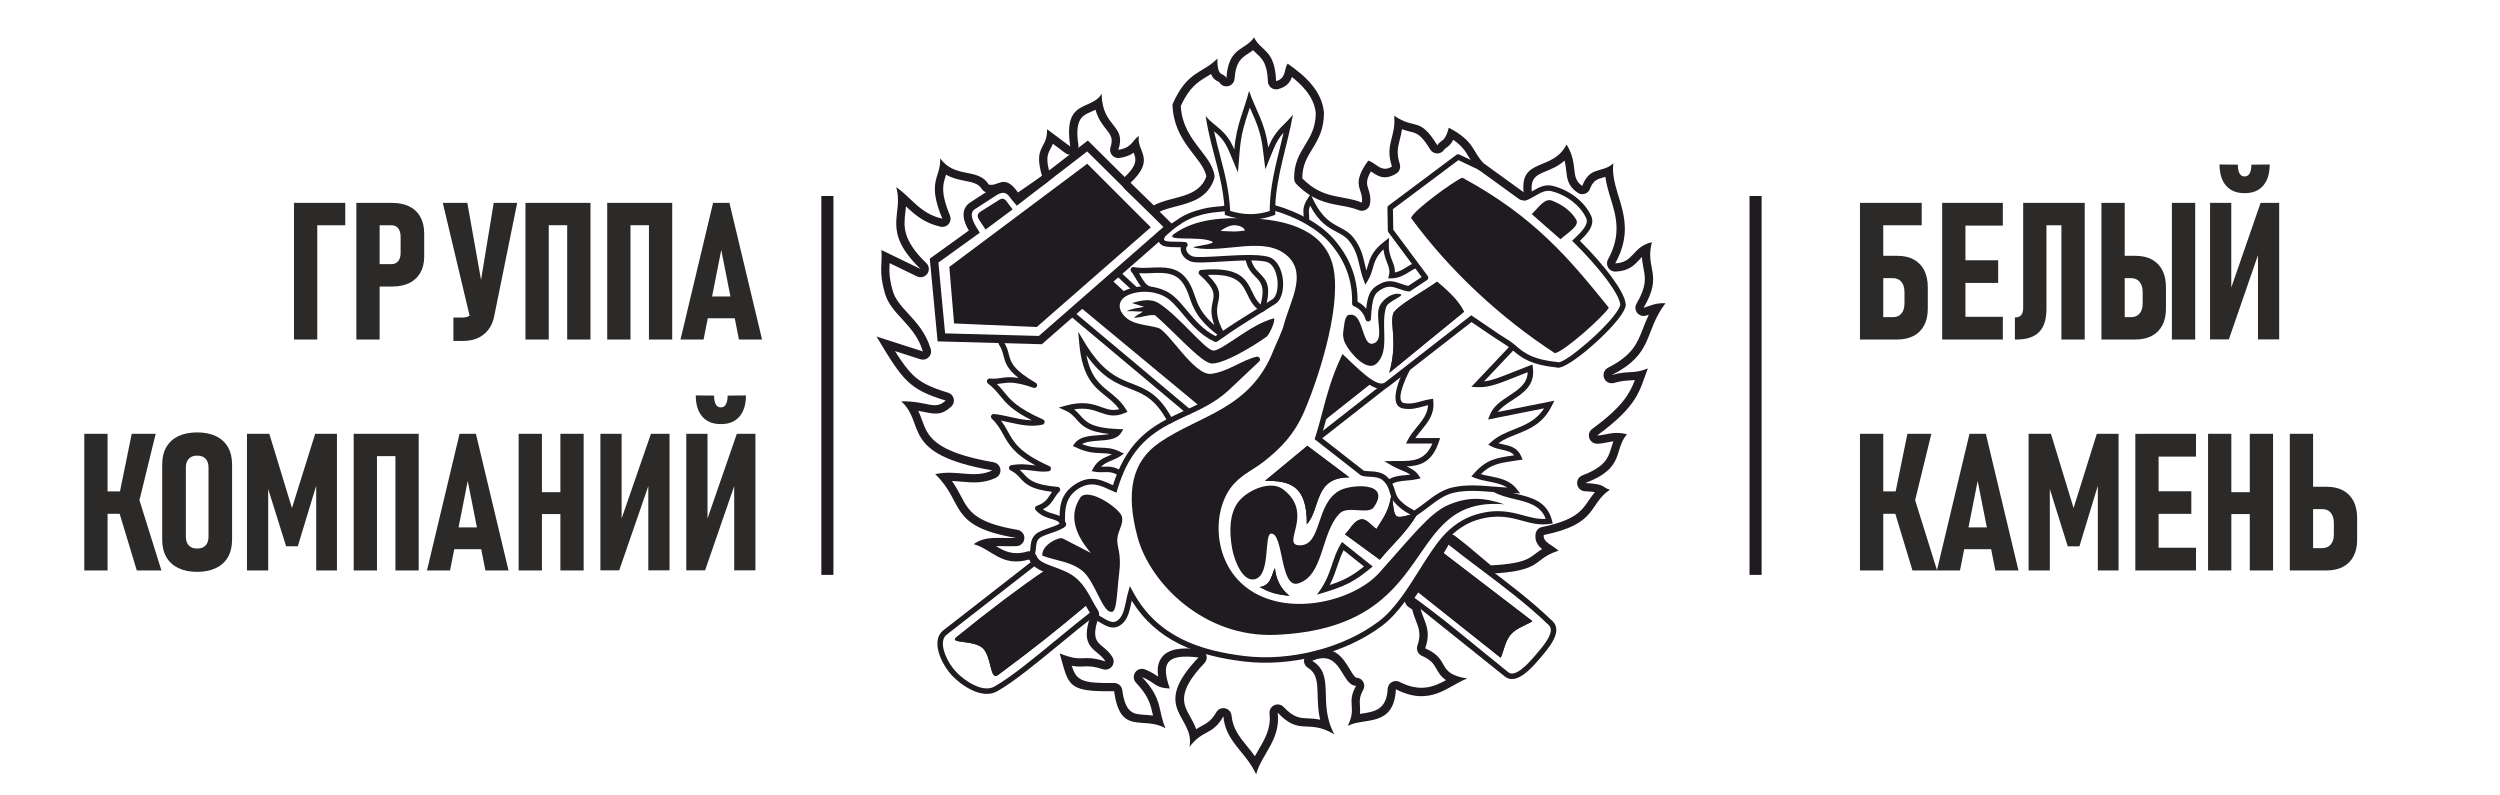 <?xml version="1.0" encoding="UTF-8"?> <svg xmlns="http://www.w3.org/2000/svg" xmlns:xlink="http://www.w3.org/1999/xlink" xmlns:xodm="http://www.corel.com/coreldraw/odm/2003" xml:space="preserve" width="110mm" height="35mm" version="1.1" style="shape-rendering:geometricPrecision; text-rendering:geometricPrecision; image-rendering:optimizeQuality; fill-rule:evenodd; clip-rule:evenodd" viewBox="0 0 11000 3500"> <defs> <style type="text/css"> .fil0 {fill:#1F1B20} .fil2 {fill:#2B2A29;fill-rule:nonzero} .fil1 {fill:#1F1B20;fill-rule:nonzero} </style> </defs> <g id="Слой_x0020_1">  <g id="_1250625440"> <path class="fil0" d="M3878.22 1100.16l172.42 83.51c-178.43,-172.62 -71.65,-240.26 -107.48,-360.39 67.72,46.33 104.41,116.83 203.17,138.98 -70.18,-168.71 -6.3,-177.23 -9.44,-265.85 64.12,91.04 167.61,39.72 213.09,115.37 43.19,11.98 67.97,-51.51 129.22,35.06l105.58 -72.87c-39.48,-135.31 24.61,-116.23 22.21,-205.38l102.28 76.11c-32.99,-213.83 91.98,-154.56 137.97,-231.84 1.67,150.01 111.3,134.59 73.29,246.34 60.41,-8.98 60.41,-40.85 90.61,-61.28 -12.5,69.03 77.76,98.69 -37.5,207.08l102.7 99.03c77.2,-42.68 197.42,-29.16 231.59,-128.05 -16.27,-83.74 -144.69,-148.94 -148.99,-316.89 65.83,-149.58 131.66,-134.19 197.49,-201.28 -0.66,88.9 26.48,57.32 39.72,85.98 9.1,-138.62 81.06,-119.39 121.59,-179.09 32.38,64.14 91.86,51.3 97.15,192.44 45.6,-12.76 33.74,-51.48 50.61,-77.22 80.72,55.7 151.26,121.91 159.99,215.58 0.15,144.24 -96.69,171.24 -95.29,289.59 95.34,95.64 174.69,70.81 262.04,106.22 9.29,-61.44 -52.97,-73.29 27.85,-184.33 34.84,8.61 56.58,55.41 104.52,25.84 -32.83,-99.79 18.46,-126.95 9.84,-223.74 94.8,64.97 109.89,0.68 189.61,129.94 16.87,-25.75 34.46,-11.83 50.61,-77.23 115.36,60.67 102.32,104.35 153.47,156.69l175.73 127.22c-16.42,-153.96 128.48,-89.8 188.91,-210.11 55.34,90.01 12.83,144.13 69.22,182.55 32.73,-88.51 87.52,-54.43 136.91,-99.6 -17.41,133.25 115.56,245.91 8.02,440.31 82.99,-2.87 74.73,-73.21 161.31,-93.11 -31.25,120 51.73,138.79 -36.36,288.52 26.45,-7.42 51.46,-22.63 96.36,-19.95 -97.52,127.46 -48.2,220.73 -236.59,315.87 78.08,-22.03 93.79,-2.48 158.96,-29.21 -37.09,96.3 -39.21,160.41 -223.52,295.4 43.89,-1.96 69.48,-20.74 131.69,-5.87 -61.13,71.64 -6.37,148.02 -183.37,214.9 91.86,4.25 72.23,19.55 108.05,29.24 -97.06,66.51 -50.57,150.54 -291.16,199.53 -3.9,33.76 43.29,46 64.94,69 -119.54,38.14 -60.21,90.42 -309.26,101.36 -55.71,-44.37 -93.37,-81.34 -168.47,-138.34 -28.87,56.48 -111.74,181.91 -162.34,254.17 10.55,7.43 19.5,13.35 30.19,21.27 7.81,63.67 56.19,99.22 23.43,191.02 116.51,50.88 43.72,109.78 184.83,132.82 -84.5,32.12 -161.03,125.72 -313.75,47.23 -8.4,169.78 -139.45,122.64 -211.87,161.19 41.48,-82.08 -7.16,-98.61 36.68,-176.16 -66.81,-2.01 -63.07,-165.87 -192.97,-110.15 104.57,63.53 21.65,182.96 97.15,323.28 -117.95,-69.89 -151,9.33 -249.03,-95.17 14.58,118.71 -72.25,183.96 -94.76,271.39 -46.09,-100.45 -134.47,-142.54 -144.25,-255.07 -48.95,85.85 -88.62,55.12 -149.11,134.33 26.14,-135.78 -178.41,-165.4 39.66,-393.58 -145.29,-17.43 -164.68,26.79 -126.26,136.68 -67.79,-2.72 -60.64,-25.41 -122.41,-50.39 94.4,99.17 69.21,150.3 103.82,225.45 -99.88,-57.23 -199.68,36.04 -226.33,-163.39 -209.47,3.82 -199.13,-25.41 -239.54,-166.18 110.83,44.32 92.15,0.92 201.26,35.26 -33.05,-56.45 -120.22,-51.5 -63.59,-206.24 -28.69,-43.56 -46.29,-94.44 -86.45,-130.57 -54.85,-49.35 -162.45,-49.02 -185.19,-111.77 -122.49,35.35 -163.01,-44.89 -244.52,-67.34 54.97,-38.49 105.33,-24.47 186.96,-27.33 -303.71,-51.09 -224.73,-154.56 -356.1,-280.69 97.18,-21.28 169.64,21.73 250.97,-16.53 -409.57,-71.44 -290.46,-204.72 -400.39,-303.81 117.3,-2.13 146.7,41.7 195.36,-3.56 -161.9,-49.29 -188.65,-88.22 -304.26,-281.63l203.94 65.6c-36.07,-120.68 -139.71,-159.94 -167.42,-256.58 -27.71,-96.64 -10,-126.39 -15,-189.58zm117.05 278.78c38.19,41.58 78.73,85.7 100.05,157.05l-0.06 0.02c2.01,6.74 2.09,14.14 -0.23,21.35 -6.09,18.99 -26.44,29.44 -45.43,23.35l-111.72 -35.93c29.62,47.13 53.39,80.31 78.78,104.9 36.16,35.01 78.93,54.92 152.73,77.51 6.7,1.6 13,5.12 18.04,10.53 13.6,14.62 12.78,37.5 -1.84,51.1 -42.42,39.46 -71.27,33.6 -120.43,23.6 -7.53,-1.55 -15.73,-3.22 -24.78,-4.76 6.72,14.29 12,28.69 17.31,43.17 24.76,67.53 50.3,137.16 314.38,183.22l-0.01 0.09c11.25,1.94 21.42,9.16 26.62,20.29 8.44,18.06 0.64,39.54 -17.41,47.98 -53.89,25.36 -100.69,21.29 -150.75,16.94 -13.63,-1.18 -27.57,-2.4 -41.82,-2.88 16.89,23.86 28.88,46.53 40.24,67.99 33.93,64.13 61.04,115.34 248.12,146.81 16.66,2.8 29.6,17.01 30.15,34.53 0.62,19.94 -15.03,36.6 -34.96,37.23 -20.91,0.73 -39.89,0.38 -57.43,0.06 -11.49,-0.2 -22.27,-0.4 -32.46,-0.19 35.95,21.9 73.34,41.6 134.54,24.57 18.61,-6.43 39.01,3.25 45.75,21.83 7.37,20.35 41.06,32.73 76.2,45.64 34.88,12.81 70.85,26.03 99.23,51.55 31.32,28.19 49.64,61.83 67.94,95.44 7.64,14.05 15.3,28.11 23.4,40.59 6.9,9.4 9.14,21.96 4.87,33.74 -32.26,88.15 -7.73,108.35 16.99,128.71 15.09,12.42 30.22,24.89 42.35,44.62 6.12,8.84 8.25,20.31 4.81,31.36 -5.94,19.07 -26.22,29.71 -45.29,23.77 -45.52,-14.32 -65.2,-13.38 -83.64,-12.51 -16.07,0.77 -31.48,1.5 -53.89,-2.86 19.99,63.6 42.76,78.21 185,75.68 18.53,-0.82 34.93,12.68 37.37,31.41 13.77,102.99 50.45,105.46 95.09,108.44 12.95,0.87 26.32,1.77 40.12,3.75l-1.38 -6.3c-8.63,-39.5 -17.29,-79.03 -71.98,-136.97 -10.51,-9.94 -14.44,-25.68 -8.68,-39.9 7.5,-18.52 28.61,-27.45 47.13,-19.95 27.37,11.07 42.74,21.61 55.85,30.6l1.93 1.33c-5.44,-35.76 -0.85,-64.41 17.12,-86.73 26.78,-33.28 78.13,-44.25 164.43,-33.9l0 0.06c7.49,0.88 14.77,4.1 20.66,9.7 14.46,13.76 15.03,36.64 1.28,51.09 -122.85,128.55 -93.3,181.35 -63.96,233.74 10.31,18.42 20.61,36.82 27.68,57.1 9.54,-6.28 18.71,-11.27 27.67,-16.15 20.15,-10.97 38.83,-21.15 59.23,-56.06 5.38,-11.14 16.31,-19.23 29.53,-20.37 19.93,-1.72 37.48,13.04 39.2,32.97 4.94,56.83 35.89,94.82 68.71,135.11 11.33,13.91 22.86,28.07 33.95,43.38 5.45,-9.97 11.18,-19.81 16.96,-29.74 26.95,-46.24 55.09,-94.54 47.36,-157.56l0.07 -0.01c-1.34,-11.02 2.4,-22.52 11.1,-30.7 14.54,-13.68 37.42,-12.98 51.09,1.55 44.32,47.24 71.82,48.43 103.75,49.79 17.35,0.75 35.65,1.53 56.53,5.99 -9.09,-39.61 -10.05,-76.48 -10.92,-110.34 -1.3,-50.61 -2.39,-92.44 -40.87,-116.92 -7.01,-3.76 -12.83,-9.83 -16.19,-17.71 -7.81,-18.36 0.74,-39.6 19.11,-47.41 108.25,-46.43 146.31,15.97 180.21,71.54 11.28,18.51 21.7,35.59 27.9,35.77 5.68,0.2 11.41,1.7 16.7,4.68 17.35,9.76 23.5,31.75 13.73,49.11 -16.84,29.78 -15.69,48.28 -14.5,67.36 0.75,12.15 1.51,24.45 0.23,38.37l13.1 -2.08c50.68,-7.95 104,-16.33 108.81,-107.3 0.13,-5.28 1.42,-10.62 4.01,-15.63 9.14,-17.74 30.94,-24.71 48.68,-15.57 90.37,46.44 150.97,21.21 204.3,-8.02 -22.95,-14.8 -33.13,-32.8 -44.09,-52.22 -9.55,-16.92 -20.13,-35.66 -60.12,-53.6 -18.78,-6.76 -28.55,-27.45 -21.84,-46.25 17.3,-48.49 5.56,-78.38 -6.18,-108.27 -6.21,-15.81 -12.43,-31.63 -16.36,-49.97l-17.78 -12.31 0.05 -0.06c-16.25,-11.44 -20.21,-33.88 -8.82,-50.18 27.93,-39.87 65.79,-96.11 98.8,-147.8 25.98,-40.68 48.8,-78.25 60.99,-102.11 0.96,-1.86 2.09,-3.66 3.4,-5.39 12.03,-15.86 34.66,-18.96 50.53,-6.93 46.81,35.52 78.26,62.4 108.2,87.97 16.49,14.09 32.52,27.78 50.48,42.36 138,-7.24 164.91,-27.79 194.23,-50.17 9.47,-7.23 19.13,-14.6 31.16,-21.92 -18.89,-15.06 -32.69,-33.89 -29.03,-65.64l0.06 0.01c1.73,-15.11 12.96,-28.08 28.67,-31.28 146.06,-29.74 174.71,-71.86 203.35,-113.98 8.94,-13.14 17.88,-26.29 29.06,-39.3 -9.12,-1.62 -22.34,-3 -42.39,-3.96 -14.5,-0.13 -28.1,-9.03 -33.51,-23.41 -7.04,-18.68 2.4,-39.53 21.08,-46.56 101.42,-38.32 113.82,-78.67 126.21,-119 3.12,-10.17 6.25,-20.35 10.17,-30.6 -8.79,0.96 -16.92,2.59 -25.06,4.22 -13.2,2.64 -26.42,5.29 -43.73,6.18 -12.16,1.06 -24.57,-4.07 -32.32,-14.64 -11.8,-16.1 -8.32,-38.72 7.78,-50.53 131.91,-96.61 164.62,-153.89 187.75,-214.85 -6.68,0.59 -13.23,0.94 -20,1.3 -18.65,0.99 -39.32,2.09 -72.06,11.33 -16.32,4.58 -34.12,-2.84 -42.03,-18.54 -8.99,-17.82 -1.83,-39.56 15.99,-48.54 108.09,-54.59 129.02,-108.61 152.94,-170.41 7.77,-20.06 15.82,-40.83 26.45,-62.63 -4.59,1.6 -9.01,3.05 -13.12,4.2l-0.02 -0.06c-9.1,2.55 -19.19,1.54 -28,-3.62 -17.19,-10.08 -22.96,-32.19 -12.88,-49.39 45.5,-77.33 38.59,-113.67 31.27,-152.15 -3.18,-16.71 -6.41,-33.72 -7.27,-53.19 -3.35,3.35 -6.52,6.75 -9.65,10.1 -24.94,26.72 -48.03,51.44 -104.55,54.08 -7.03,0.71 -14.35,-0.62 -21.02,-4.28 -17.5,-9.62 -23.9,-31.61 -14.29,-49.12 60.32,-109.03 35.16,-191.34 11.92,-267.35 -9.85,-32.24 -19.41,-63.52 -23.67,-95.99 -3.69,1.14 -7.36,2.19 -11,3.23l-1.59 0.49c-21.29,6.05 -41.22,11.72 -54.92,48.78 -1.02,2.74 -2.38,5.4 -4.11,7.92 -11.25,16.5 -33.75,20.74 -50.24,9.49 -42.89,-29.22 -46.4,-60.55 -50.92,-100.97 -1.36,-12.21 -2.87,-25.65 -6.6,-40.43 -26.41,24 -56.31,36.33 -84.22,47.82 -35.6,14.67 -66.06,27.23 -60.18,86.29 1.24,8.93 -0.83,18.33 -6.54,26.21 -11.73,16.18 -34.35,19.79 -50.53,8.07l-175.72 -127.23c-1.63,-1.23 -3.2,-2.59 -4.67,-4.1 -20.09,-20.55 -31.03,-38.72 -41.95,-56.86 -13.65,-22.67 -27.3,-45.33 -66.05,-71.5 -10.09,20.05 -20.93,28 -31.78,35.93 -3.01,2.21 -6.04,4.43 -8.12,7.59l-0.08 -0.05c-2.8,4.3 -6.58,8.07 -11.24,10.95 -16.95,10.47 -39.2,5.21 -49.67,-11.75 -41.47,-67.23 -60.01,-71.74 -85.61,-77.94 -11.63,-2.82 -24.23,-5.87 -38.85,-11.5 -2.49,17.25 -6.39,32.41 -10.18,47.17 -7.87,30.56 -15.15,58.85 0.3,105.79l-0.11 0.03c5.12,15.5 -0.83,33.05 -15.32,42 -51.77,31.93 -81.74,11.47 -111.53,-9.39 -23.58,40.07 -17.81,57.89 -12.03,75.71 6.18,19.06 12.36,38.14 8.03,66.83 -0.43,2.76 -1.18,5.51 -2.27,8.21 -7.5,18.53 -28.61,27.46 -47.13,19.96 -26.09,-10.57 -52.22,-15.31 -78.35,-20.04 -62.08,-11.23 -124.17,-22.48 -195.72,-94.24 -6.37,-6.45 -10.36,-15.27 -10.47,-25.05 -0.79,-66.96 23.55,-106.93 49.17,-149 22.28,-36.59 45.77,-75.17 46.11,-139.31 -3.9,-38.01 -20.66,-71.15 -44.92,-100.81 -17,-20.78 -37.63,-39.91 -60.22,-57.85 -7.44,22.23 -20.82,42.28 -58.92,53.17l-0.82 0.24c-2.67,0.73 -5.47,1.17 -8.35,1.27 -19.93,0.7 -36.67,-14.88 -37.37,-34.81 -2.95,-79.02 -25.12,-99.62 -47.28,-120.21 -6,-5.59 -12.02,-11.18 -17.91,-17.4 -7.77,5.99 -15.66,11.16 -23.56,16.33 -26.45,17.31 -52.91,34.65 -57.8,108.82 -0.78,12.86 -8.43,24.89 -20.95,30.66 -17.45,8.05 -38,1.01 -46.98,-15.69l-0.06 0.13c-13.53,-6.49 -27.07,-12.99 -35.46,-35.53 -6.57,4.16 -13.11,8.1 -19.65,12.03 -37.79,22.74 -75.6,45.49 -113.78,128.77 4.75,87.09 49.11,144.48 86.34,192.64 28.69,37.12 53.89,69.7 61.76,110.22l-0.09 0.01c1.15,5.99 0.8,12.35 -1.33,18.53 -29.11,84.23 -99.5,102.65 -169.88,121.07 -28.16,7.36 -56.33,14.74 -78.41,26.94 -13.5,7.39 -30.78,5.57 -42.46,-5.66l-103.98 -100.31c-13.67,-14.54 -12.98,-37.41 1.56,-51.09 58.69,-55.2 49.15,-81.17 39.13,-106.93 -13.85,10.35 -32.6,18.85 -62.24,23.25 -5.48,0.79 -11.23,0.35 -16.84,-1.55 -18.91,-6.41 -29.05,-26.94 -22.64,-45.85 13.03,-38.33 -0.45,-55.34 -17.14,-76.39 -17.73,-22.36 -37.68,-47.54 -48.96,-88.39 -7.27,3.6 -14.66,6.85 -22.05,10.09 -35.4,15.56 -70.82,31.12 -53.05,146.27l-0.11 0.02c1.41,9.2 -0.7,18.94 -6.68,27.01 -11.88,16.03 -34.5,19.38 -50.53,7.51l-55.09 -40.99c-3.6,8.93 -7.76,16.81 -11.88,24.6 -10.61,20.06 -20.78,39.32 -1.65,105.49 4.8,14.79 -0.39,31.58 -13.84,40.87l-105.58 72.87 -0.04 -0.06c-16.23,11.21 -38.51,7.29 -49.92,-8.86 -24.89,-35.18 -36.64,-30.98 -48.37,-26.77 -17.81,6.38 -35.64,12.77 -61.04,5.73 -8.63,-2.4 -16.41,-7.98 -21.37,-16.28 -13.59,-22.6 -41.21,-28.15 -70.86,-34.11 -28.21,-5.67 -57.66,-11.58 -85.61,-27.61l-2.84 9.24c-10.86,35.04 -21.73,70.09 20.06,170.55 2.73,6.68 3.54,14.23 1.84,21.8 -4.38,19.46 -23.71,31.69 -43.17,27.31 -71.31,-15.99 -112.63,-52.25 -152.25,-89.64 -0.79,9.42 -1.84,18.71 -2.9,28 -6.76,59.27 -13.5,118.58 90.5,220.01 12.48,10.36 16.81,28.24 9.44,43.51 -8.68,17.97 -30.29,25.51 -48.26,16.84l-120.68 -58.45c-1.55,31.59 -3.08,63.23 13.79,122.06 10.79,37.68 38.22,67.53 67.23,99.11zm1368.04 -1020.01c-1,-2.15 0.97,2.15 0.94,2.13l0.06 -0.13 -1 -2z"></path> <path class="fil0" d="M4125.46 1502.11l-34.41 -364.02 171.86 -123.83c-18.9,-31.41 -45.7,-92.64 10.06,-126.2l95.51 -61.85c71.33,-42.94 95.59,11.13 110.76,29.13l307.33 -236.97 385.51 381.94 -587.97 514.28 -458.65 -12.48zm3.48 -346.83l29.46 311.61 412.56 11.23 548.14 -479.44 -335.5 -332.4 -309.67 238.77 -22.29 -26.49c-2.99,-3.57 -5.34,-6.8 -7.9,-10.33l-0.07 0.05c-8.5,-11.76 -22.71,-31.41 -56.51,-11.07l-0.03 -0.05 -94.49 61.19 -0.99 0.71c-13.26,7.97 -16.73,18.99 -15.76,29.79 1.46,16.43 10.51,34.4 18.01,46.87l17.09 28.4 -182.05 131.16z"></path> <polygon class="fil0" points="4202.34,1418.58 4182.05,1176.69 4783.46,726.89 5056.51,999.92 4560.05,1433.9 "></polygon> <path class="fil1" d="M4197.53 1418.97l-20.52 -244.53c202.1,-151.57 404.58,-302.68 606.91,-453.92l279.65 279.62c-167.33,146.13 -334.75,292.21 -501.8,438.66 -121.29,-5.22 -242.59,-10.51 -363.88,-15.59l-0.36 -4.24zm-10.45 -240.01l19.72 234.99 351.53 15.06 491.13 -429.32 -266.45 -266.43 -595.93 445.7z"></path> <path class="fil0" d="M4337.72 1003.12c-20.46,-33.99 -45.13,-53.43 -19.43,-68.9 27.32,-17.16 54.63,-34.3 81.95,-51.46 19.99,-12.03 27.17,11.54 48.37,37.73 -36.96,27.54 -73.93,55.09 -110.89,82.63z"></path> <path class="fil1" d="M4333.58 1005.61c-4.78,-7.94 -9.65,-14.9 -14.06,-21.2 -3.83,-5.47 -7.35,-10.49 -10.12,-15.11 -9.68,-16.06 -11.77,-28.28 6.4,-39.21l81.96 -51.46c18.95,-11.4 27.76,1.25 41.35,20.8 3.89,5.6 8.25,11.86 13.24,18.02l3.16 3.91 -119.18 88.8 -2.75 -4.55zm-6.18 -26.71c3.73,5.33 7.76,11.08 11.65,17.22l102.72 -76.53c-4.02,-5.22 -7.45,-10.14 -10.58,-14.65 -10.44,-15.01 -17.22,-24.75 -28.39,-18.1l-82.01 51.51c-11.36,6.83 -9.73,15.03 -3.14,25.97 2.68,4.49 6.07,9.32 9.75,14.58z"></path> <path class="fil0" d="M4690.19 2301.83c2.66,6.09 -0.13,13.19 -6.23,15.85 -6.09,2.65 -13.19,-0.14 -15.84,-6.23 -8.15,-18.72 -23.85,-23.19 -42.18,-28.41 -21.15,-6.03 -45.13,-12.86 -68.7,-38.05 -4.53,-4.84 -4.27,-12.45 0.57,-16.98 1.32,-1.23 2.84,-2.11 4.45,-2.64l-0.02 -0.05c34.38,-11.33 46.18,-29.74 57.96,-48.14 2.8,-4.39 5.61,-8.77 8.68,-13.12 -94.75,-10.98 -117.77,-36.1 -140.77,-61.21 -10.75,-11.74 -21.52,-23.48 -41.82,-33.1 -6.01,-2.83 -8.59,-10.02 -5.76,-16.04 1.71,-3.61 4.99,-5.99 8.64,-6.69 38.47,-7.48 69.76,-3.49 99.13,0.26l8.55 1.08c-95.25,-50.78 -118.78,-93.45 -142.29,-136.09 -12.67,-22.98 -25.34,-45.97 -50.63,-70.04 -4.82,-4.58 -5.01,-12.22 -0.43,-17.03 2.68,-2.82 6.41,-4.06 10.01,-3.68 24.11,2.63 48.14,7.97 72.14,13.29 31.63,7.02 63.27,14.04 94.38,14.37 -86.88,-43.23 -113.49,-75.71 -140.08,-108.18 -14.25,-17.4 -28.5,-34.8 -52.99,-53.85 -5.26,-4.09 -6.21,-11.68 -2.12,-16.94 2.6,-3.35 6.62,-4.95 10.57,-4.62 20.49,1.81 34.93,-0.36 49.36,-2.53 20.62,-3.1 41.26,-6.2 77.16,0.31 -51.68,-40.47 -59.12,-69.41 -66.68,-98.86 -3.9,-15.21 -7.84,-30.57 -19.75,-47.98 -3.75,-5.5 -2.33,-13 3.17,-16.75 5.49,-3.75 13,-2.33 16.74,3.17 14.2,20.75 18.7,38.28 23.14,55.61 8.67,33.77 17.13,66.76 118.94,126.07 4.87,2.83 7.24,8.81 5.33,14.34 -2.16,6.28 -9.01,9.62 -15.29,7.46 -81.43,-28.18 -110.31,-23.83 -139.18,-19.5 -7.02,1.06 -14.05,2.11 -21.73,2.79 12.68,12.4 22.35,24.2 32.01,36 28.45,34.73 56.91,69.48 170.66,119.91 3.36,1.49 6.01,4.49 6.89,8.35 1.48,6.49 -2.57,12.95 -9.06,14.44 -49.45,11.46 -98.05,0.67 -146.66,-10.11 -12.12,-2.69 -24.25,-5.38 -36.36,-7.7 13.44,17.1 22.52,33.59 31.6,50.06 25.26,45.81 50.53,91.65 181.41,150.28 3.71,1.66 6.48,5.16 7.03,9.47 0.83,6.59 -3.84,12.62 -10.42,13.45 -23.65,3.01 -45.47,0.22 -68.45,-2.71 -18.45,-2.36 -37.72,-4.82 -58.97,-4.12 7.45,6.38 13.5,12.98 19.55,19.58 21.53,23.51 43.08,47.03 148.03,55.67 2.86,0.24 5.65,1.48 7.79,3.72 4.58,4.82 4.39,12.45 -0.43,17.04 -8.58,8.14 -14.67,17.65 -20.75,27.15 -11.78,18.4 -23.58,36.82 -51.96,50.54 14.84,10.78 30.14,15.14 44.02,19.09 24.2,6.89 44.93,12.8 57.64,42z"></path> <path class="fil1" d="M4687.79 2315.03c-12.96,13.34 -37.89,21.89 -62.83,30.43 -22.18,7.59 -44.37,15.2 -53.28,24.37 -11.1,11.43 -12.45,27.06 -13.79,42.67 -1.69,19.91 -3.41,39.83 -20.57,57.51l-17.27 -16.79c11.11,-11.45 12.45,-27.08 13.79,-42.7 1.7,-19.9 3.41,-39.81 20.57,-57.48 12.94,-13.33 37.89,-21.88 62.81,-30.41 22.19,-7.6 44.39,-15.21 53.3,-24.39l17.27 16.79z"></path> <path class="fil1" d="M4686.21 2310.98c0,6.67 -5.41,12.08 -12.08,12.08 -6.66,0 -12.07,-5.41 -12.07,-12.08l-0.03 -13.75c-0.48,-58.51 -1.01,-121.15 68.54,-166.34 65.36,-42.48 114.74,-19.72 159.35,0.86l7.18 3.3c2.48,-7.97 5.04,-15.7 7.65,-23.17 4.12,-11.79 8.38,-22.94 12.75,-33.45 69.68,-167.68 181.36,-219.35 293.01,-271.01 60.94,-28.19 121.88,-56.4 174.82,-103.97l138.65 -130.7c4.84,-4.56 12.48,-4.33 17.03,0.51 4.56,4.84 4.33,12.48 -0.51,17.03l-139.03 131.08c-55.64,50 -118.26,78.98 -180.86,107.94 -107.37,49.68 -214.77,99.38 -280.84,258.37 -4.32,10.4 -8.42,21.11 -12.27,32.12 -3.96,11.29 -7.71,23 -11.24,35.12l-3.78 12.98 -12.4 -5.2c-6.69,-2.8 -13.42,-5.91 -20.25,-9.06 -38.9,-17.93 -81.95,-37.78 -136.15,-2.56 -58.49,38.01 -58.02,93.82 -57.59,145.96l0.12 13.94z"></path> <path class="fil0" d="M4935.43 2073.1c5.5,3.75 6.91,11.25 3.16,16.75 -3.75,5.5 -11.25,6.91 -16.75,3.16 -24.75,-16.94 -45.08,-16.24 -65.39,-15.54 -11.83,0.4 -23.68,0.81 -36.59,-1.48l-16.63 -2.95 8.13 -14.74c17.88,-32.36 44.03,-43.31 70.16,-54.25l10.81 -4.6c-16.49,-4.49 -31.67,-5.03 -47.69,-5.6 -29.93,-1.07 -62.55,-2.24 -111.02,-25.56l-13.12 -6.31 8.69 -11.71c21.81,-29.38 64.38,-32.51 105.34,-35.49 16.62,-1.21 32.92,-2.41 46.46,-5.32 -95.92,-9.3 -120.47,-37 -145,-64.69 -12.09,-13.66 -24.21,-27.33 -47.15,-37.83l-30.05 -13.76 31.85 -8.79c76.86,-21.2 119.64,-5.95 156.7,7.28 25.26,9.01 47.54,16.96 77.42,8.59 -17.59,-24.04 -38.26,-40.56 -58.92,-57.08 -51.81,-41.43 -103.63,-82.87 -117.05,-231.28l-4.74 -52.4 27.05 45.13c79.41,132.5 147.29,158.97 209.97,183.4 62.34,24.31 119.91,46.76 178.03,156.92 3.09,5.89 0.83,13.18 -5.05,16.28 -5.89,3.1 -13.18,0.84 -16.28,-5.05 -53.93,-102.23 -107.43,-123.1 -165.38,-145.69 -58.43,-22.79 -121.12,-47.24 -192.33,-147.89 18.69,96.16 59.74,128.99 100.78,161.81 25.73,20.57 51.48,41.15 72.84,75.74l7.42 12.01 -12.99 5.45c-45.9,19.28 -75.1,8.86 -108.89,-3.2 -28.79,-10.27 -61.37,-21.89 -113.35,-13.24 11.42,8.79 19.78,18.22 28.14,27.66 24.19,27.31 48.4,54.63 167.52,59.18l21.26 0.81 -11.59 17.77c-17.32,26.57 -55.41,29.36 -94.97,32.25 -28.11,2.05 -57.1,4.17 -75.51,15.09 35.16,14.09 60.9,15.02 84.77,15.86 26.07,0.93 50.14,1.8 81.23,17.09l18.72 9.22 -17.35 11.59c-12.12,8.09 -24.73,13.36 -37.32,18.63 -16.6,6.95 -33.21,13.91 -46.3,27.37 3.76,-0.02 7.5,-0.15 11.23,-0.28 24.25,-0.84 48.52,-1.67 79.73,19.69z"></path> <path class="fil0" d="M4799.43 2432.87c-74.2,-87.61 -96.38,-170.39 -44.23,-246.29 39.65,-41.13 173.4,52.56 181.29,86.55 7.89,33.98 -17.45,59.66 -20.25,97.71 -2.8,38.06 19.18,61.85 8.26,150.08 -10.92,88.23 -9.64,180.53 -36.9,170.78 -36.37,0.67 -71.58,-136.03 -124.16,-179.07 -52.57,-43.04 -118.2,-45.15 -177.31,-67.73 -4.73,-45.48 72.58,-85.22 90.61,-75.24 40.9,21.07 81.8,42.15 122.69,63.21z"></path> <path class="fil1" d="M4719.39 1398.75c-5.1,-4.27 -5.77,-11.88 -1.5,-16.98 4.27,-5.11 11.88,-5.78 16.98,-1.51l503.33 421.96c5.1,4.27 5.77,11.88 1.5,16.98 -4.27,5.11 -11.88,5.78 -16.98,1.51l-503.33 -421.96z"></path> <path class="fil0" d="M5532.01 1569.09c-64.74,12.87 -130.28,67.76 -203.95,75.83 -73.68,8.07 -186.51,-187.95 -231.82,-202.02 -45.32,-14.08 -111.25,-12.18 -148.07,-51.39 -36.82,-39.22 -22.68,-73.77 13.74,-94.51 -23.26,-21.51 -46.52,-43.01 -69.77,-64.53 -45.24,40.64 -90.47,81.27 -135.72,121.9 174.28,144.52 348.55,289.04 522.82,433.56 41.4,-28.33 82.79,-56.64 124.18,-84.97 42.87,-44.62 85.73,-89.24 128.59,-133.87z"></path> <path class="fil0" d="M4944.38 1308.44c-5.57,3.62 -13.03,2.04 -16.65,-3.54 -3.62,-5.57 -2.04,-13.03 3.54,-16.65 15.28,-9.93 36.19,-18.78 60.4,-23.9l0.5 -0.1c20.49,-4.28 43.49,-5.96 67.59,-3.43 11.7,1.23 23.64,3.44 35.63,6.8 11.28,3.16 22.67,7.36 34.02,12.72 35.45,16.76 63.02,49.79 93.26,86.04 33.81,40.49 71.16,85.24 125.37,112.53 68.69,-48.72 119.24,-80 169.73,-111.23 26.51,-16.4 53.02,-32.81 82.49,-51.96 2.93,-2.24 5.56,-5.13 7.86,-8.51 10.34,-15.25 14.76,-40.03 13.32,-65.72 -1.46,-25.92 -8.96,-52.2 -22.46,-70.1 -4.13,-5.48 -8.77,-10.1 -13.87,-13.56 -26.1,-17.69 -126.02,-11.81 -211.08,-6.8 -61.72,3.63 -115.97,6.83 -134.74,-0.45 -12.97,-5.03 -22.72,-12.04 -29.7,-19.83 -7.34,-8.18 -11.64,-17.2 -13.5,-25.79 -1.28,-5.91 -1.41,-11.73 -0.58,-17.03 -5.9,-0.17 -12.04,-0.21 -18.19,-0.25 -28.61,-0.18 -57.4,-0.36 -70.44,-13.12 -15.73,-15.37 -9.92,-27.93 -4.33,-40.02 1.39,-3.01 2.76,-5.96 2.84,-7.57 0.34,-6.64 6,-11.75 12.64,-11.41 6.64,0.34 11.75,6 11.41,12.64 -0.31,6.32 -2.64,11.33 -5,16.44 -2.09,4.53 -4.27,9.24 -0.77,12.66 6.16,6.02 30.03,6.18 53.75,6.33 13.21,0.08 26.4,0.17 37.56,1.37 2.86,0.33 5.62,1.65 7.69,3.96 4.43,4.95 4,12.55 -0.94,16.98 -0.62,0.55 -1.18,1.47 -1.64,2.67 -1.14,2.92 -1.37,6.88 -0.42,11.26 1.05,4.88 3.56,10.06 7.84,14.84 4.61,5.14 11.29,9.86 20.46,13.42 13.85,5.36 65.68,2.32 124.65,-1.16 88.77,-5.22 193.06,-11.36 225.98,10.95 7.47,5.07 14.02,11.51 19.63,18.94 16.46,21.83 25.56,53 27.26,83.31 1.72,30.53 -4.1,60.82 -17.46,80.52 -3.86,5.69 -8.31,10.56 -13.35,14.36l-0.71 0.47c-29.5,19.19 -56.52,35.91 -83.55,52.63 -51.44,31.83 -102.95,63.69 -174.23,114.51 -3.43,2.42 -8.02,2.99 -12.08,1.09 -62.58,-29.23 -103.25,-77.96 -139.91,-121.91 -28.42,-34.12 -54.33,-65.17 -85.07,-79.7 -10.08,-4.76 -20.22,-8.5 -30.25,-11.31 -10.7,-3 -21.28,-4.97 -31.58,-6.05 -21.45,-2.25 -41.94,-0.76 -60.2,3.05l-0.43 0.1c-21.24,4.5 -39.31,12.08 -52.29,20.51z"></path> <polygon class="fil1" points="4928.98,1196.02 5005.14,1266.76 4988.72,1284.4 4912.56,1213.66 "></polygon> <path class="fil1" d="M5061.88 1261.24c6.38,1.85 10.05,8.53 8.21,14.91 -1.85,6.38 -8.53,10.06 -14.91,8.21 -28.45,-8.21 -43.08,-33.42 -57.69,-58.63 -6.43,-11.07 -12.86,-22.15 -20.24,-30.94 -4.27,-5.11 -3.6,-12.72 1.51,-16.99 3.15,-2.63 7.25,-3.38 10.94,-2.37 23.05,4.52 48.89,3.4 74.72,2.27 57.04,-2.49 114.17,-4.98 155.11,47.78 20.3,26.17 28.62,50.24 37.32,75.43 12.8,37.07 26.55,76.83 86.31,129.78 -18.83,-49.56 -12.51,-79.25 -7.07,-104.74 6.68,-31.35 11.75,-55.13 -58.2,-117.29 -4.98,-4.42 -5.42,-12.05 -0.99,-17.03 2.33,-2.62 5.55,-3.98 8.8,-4.04 169.85,-15.55 196.89,40.49 223.9,96.54 9.7,20.13 19.41,40.28 37.28,55.65 20.5,-77.79 0.36,-98.27 -22.28,-121.3 -18.37,-18.68 -38.14,-38.78 -45.41,-82.49 -1.09,-6.57 3.34,-12.78 9.91,-13.87 6.56,-1.09 12.77,3.34 13.86,9.91 6.03,36.24 23.02,53.51 38.81,69.56 29.42,29.92 55.36,56.32 23.66,160.88 -0.28,1.11 -0.72,2.19 -1.34,3.22 -3.41,5.71 -10.8,7.57 -16.51,4.16 -32.87,-19.62 -46.28,-47.44 -59.68,-75.25 -21.97,-45.59 -43.96,-91.19 -173.57,-84.92 58.82,58.07 52.91,85.79 45.34,121.28 -6.14,28.78 -13.57,63.66 27.54,135.91 2.55,4.06 2.52,9.44 -0.49,13.54 -3.93,5.37 -11.47,6.53 -16.84,2.59 -101.31,-74.49 -119.26,-126.43 -135.78,-174.26 -8.01,-23.22 -15.69,-45.4 -33.64,-68.54 -33.27,-42.88 -84.17,-40.66 -135,-38.44 -18.07,0.79 -36.13,1.57 -53.81,0.53l6.69 11.37c12.19,21.02 24.39,42.05 43.54,47.58z"></path> <path class="fil0" d="M6618.83 2218.97c-458.6,-38.12 -273.59,542.86 -1005.5,574.31 -316.69,13.61 -553.5,-228.33 -607.8,-428.91 -54.29,-200.59 -24.32,-335.16 97.66,-418.12 179.7,-122.21 399.08,-145.48 500.78,-406.27 10.33,-26.49 36.4,-77.66 45.27,-111.93 25.7,-99.24 102.15,-220.13 17.75,-299.7 -100.22,-94.49 -276.33,-11.79 -411.5,-38.38 -26.83,-5.27 101.9,-15.42 77.32,-27.35 -55.57,-26.97 -220.33,3.36 -163.43,-35.86 91.75,-63.25 205.83,-70.81 334.5,-65.82 128.58,4.99 311.6,37.67 358.11,197.53 46.51,159.85 -47.62,472.54 -121.03,646.62 -45.08,106.94 -108,169.11 -180.3,225.99 -40.32,31.72 -89.55,53.31 -129.05,95.32 -104.24,110.82 -100.7,360.54 72.27,472.65 179.38,116.26 456.84,41.33 564.27,-78.31 147.05,-163.75 222.58,-263.49 303.71,-298.62 86.51,-37.46 157.47,-33.95 246.97,-3.15zm-1248.51 -1203c19.2,-14.23 40.99,-24.81 60.57,-24.97 19.59,-0.15 44.52,9.09 46.31,23.55 -14.67,1.35 -26.98,3.8 -45.79,4.01 -18.81,0.21 -40.74,-1.72 -61.09,-2.59z"></path> <path class="fil0" d="M5389.42 945.95c-5.23,-164.42 -58.42,-268.04 -84.52,-434.91 42.02,48.99 89.35,58.75 126.07,146.97 9.16,-111.33 43.3,-171.95 64.96,-257.93 28.05,83.08 70.66,138.81 84.15,249.24 34.1,-84.5 72.54,-96.85 108.81,-145.28 -22.4,130.4 -74.05,271.93 -77.76,405.55 -0.33,11.97 -0.27,23.87 0.22,35.7 -78.25,29.13 -144.51,26.53 -221.93,0.66zm-21.04 -260.74c20.31,77.32 39.56,150.56 44.38,242.86 30.42,9.01 59.03,13.93 87.41,14.12 28.17,0.18 56.52,-4.24 86.71,-13.89l0 -0.71c-0.04,-6.37 0.03,-12.59 0.19,-18.66 2.43,-87.5 24.38,-176.65 45.9,-264.09 5.06,-20.59 10.11,-41.09 14.86,-61.43 -15.66,17.47 -31.01,39.24 -45.38,74.88l-34.99 86.71 -11.34 -92.75c-8.59,-70.26 -29.74,-117.81 -50.89,-165.35l-6.02 -13.59 -4.87 14.65c-16.71,50.18 -33.43,100.37 -39.31,171.93l-8.15 99.07 -38.17 -91.71c-19.72,-47.37 -43.12,-70.04 -66.93,-89.95 8.23,38 17.52,73.38 26.6,107.91z"></path> <path class="fil1" d="M5143.03 990.38c12.22,-6.55 21.76,-13.17 31.28,-19.77 20.41,-14.16 40.84,-28.32 85.46,-42.59 44.08,-14.1 70.98,-16.66 97.87,-19.22 12.7,-1.2 25.42,-2.41 40.51,-5.04l4.06 23.78c-15.26,2.65 -28.79,3.94 -42.31,5.22 -25.63,2.44 -51.27,4.88 -92.87,18.19 -41.04,13.12 -60.05,26.31 -79.04,39.47 -10.15,7.05 -20.32,14.1 -33.54,21.19l-11.42 -21.23z"></path> <path class="fil0" d="M5601.92 925.57c-6.41,-1.77 -10.16,-8.41 -8.4,-14.81 1.77,-6.41 8.41,-10.16 14.81,-8.4 49.56,13.86 104.59,35.69 155.04,65.43 42.66,25.15 82.21,56.06 112.67,92.75 33.18,39.95 58.1,81.99 74.42,127.5 15.51,43.24 23.24,89.5 22.93,139.94 16.82,8.08 29.04,19.43 37.81,30.72 2.81,-27.34 6.83,-47.04 13.39,-62.37 10.34,-24.17 26.01,-36.96 51.47,-49.5 35.07,-17.27 62.23,-7.61 89.38,2.06 10.28,3.66 20.59,7.34 30.83,9.05l59.13 -39.07 -146.55 -197.1c-1.64,-2.2 -2.4,-4.78 -2.37,-7.33l-1.82 -100.02c-0.06,-4.08 1.92,-7.72 4.99,-9.95l298.68 -223.41c3.69,-2.77 8.45,-3.09 12.35,-1.26l100.71 47.81c6.02,2.83 8.6,10.02 5.76,16.04 -2.83,6.01 -10.02,8.59 -16.04,5.75l-94.19 -44.72 -288.09 215.49 1.64 90.34 152.24 204.75c3.67,5.54 2.15,13.02 -3.39,16.7l-73.56 48.58c-2.27,1.51 -5.05,2.26 -7.97,1.94 -14.46,-1.61 -27.43,-6.23 -40.37,-10.85 -22.4,-7.97 -44.8,-15.95 -70.69,-3.2 -20.16,9.93 -32.41,19.67 -39.97,37.34 -8.3,19.42 -12.03,48.87 -14.74,97.32 -0.3,5.17 -3.92,9.76 -9.2,11.04 -6.46,1.56 -12.97,-2.41 -14.53,-8.87 -0.03,-0.12 -9.4,-42.01 -51.39,-58.2 -4.58,-1.78 -7.79,-6.27 -7.69,-11.47 1.16,-50.64 -6.07,-96.7 -21.4,-139.44 -15.35,-42.78 -38.87,-82.43 -70.26,-120.22 -28.49,-34.32 -65.9,-63.48 -106.45,-87.38 -48.58,-28.64 -101.52,-49.65 -149.18,-62.98z"></path> <path class="fil0" d="M6232.53 1178.79c-10.83,4.65 -20.88,10.91 -30.93,17.16 -22.31,13.88 -44.62,27.76 -77.96,28.65l-15.79 0.43 3.8 -15.33c4.91,-19.78 -1.26,-35.52 -8.43,-53.83 -6.38,-16.29 -13.46,-34.34 -15.79,-58.65 -32.02,30.24 -39.37,55.96 -46.72,81.66 -4.77,16.7 -9.55,33.42 -20.19,51.75l-12.75 21.96 -8.95 -23.75c-7.5,-19.89 -12,-39.3 -16.51,-58.7 -8.51,-36.67 -17.03,-73.36 -46.46,-110.02 -15.36,-19.14 -33.97,-28.92 -54.13,-39.5 -36.28,-19.02 -77.08,-40.45 -117.3,-115.98 -6.51,15.82 -5.6,27.39 -4.68,38.96 0.75,9.49 1.51,19 -0.65,30.94l-23.68 -4.24c1.55,-8.61 0.91,-16.73 0.27,-24.82 -1.57,-19.93 -3.15,-39.85 19.16,-73.46l11.84 -17.82 9.11 19.38c40.07,85.27 81.06,106.79 117.1,125.71 22.52,11.85 43.31,22.78 61.74,45.73 32.9,40.98 42.05,80.37 51.18,119.74 1.99,8.57 3.98,17.14 6.22,25.68 2.02,-6.07 3.75,-12.12 5.48,-18.16 9.68,-33.91 19.37,-67.82 74.02,-110.14l20.61 -15.96 -1.23 26.06c-1.56,33.2 7.15,55.42 14.76,74.85 6.82,17.39 12.88,32.86 11.89,51.88 19.61,-3.78 35.46,-13.64 51.3,-23.5 10.88,-6.76 21.78,-13.54 34.14,-18.86l9.53 22.18z"></path> <path class="fil0" d="M5605.73 1400.65c-101.06,23.93 -231.52,146.22 -268.38,141.74 -36.87,-4.48 -149.92,-152.35 -239.63,-208.57 -36.38,-22.8 -80.13,-10.85 -117.14,-0.5 17.7,5.54 35.41,11.09 53.11,16.64 -25.67,6.46 -44.08,4.17 -76.99,19.39 32.16,-1.41 45.69,2.5 71.43,1.5 -12.4,12.07 -25.03,12.15 -38.11,27.42 41.42,-2.09 55.26,-13.72 91.85,-11.57 82.13,70.76 200.75,205.81 246.39,212.29 45.64,6.49 172.09,-65.42 246.15,-118.44 13.87,-15.14 37.62,-67.99 31.32,-79.9z"></path> <path class="fil0" d="M5944.31 1384.82c-7.03,0.17 -12.77,0.28 -15.85,3.7 -13.68,15.23 -13.7,43.15 -18,70.48 -3.26,20.71 2.6,40.56 8.66,52.27 25.01,48.32 96.23,125.42 136.78,89.14 63.16,-56.51 16.24,-170.26 43.55,-250.49 8.89,-26.11 87.7,-49.89 60.83,-56.09 -32.95,-7.6 -72.37,19.97 -88.43,49.72 -26.97,49.93 24.97,150.29 -29.02,167.75 -50.84,16.46 -42.12,-127.81 -98.52,-126.48z"></path> <path class="fil0" d="M6112.99 1640.34c39.05,-143.36 0.42,-209.65 17.83,-262.93 23.71,-37.37 128.34,-91.94 192.51,-137.91 45.41,39.46 91.72,78.63 118.37,132.25 -109.57,89.53 -219.14,179.05 -328.71,268.59z"></path> <path class="fil0" d="M6323.34 1239.5c45.4,39.46 91.7,78.63 118.37,132.25l-328.72 268.59c39.05,-143.36 0.42,-209.65 17.83,-262.93 23.71,-37.37 128.34,-91.94 192.52,-137.91zm-171.09 209.35c2.74,33.57 6.09,74.83 -1.79,129.77l260.41 -212.77c-22.37,-36.26 -55.36,-66.37 -89.15,-95.85 -17.95,12.12 -38.34,24.95 -58.73,37.77 -47.55,29.9 -95.1,59.81 -110.16,80.21 -4.24,15.96 -2.6,36.02 -0.58,60.87z"></path> <path class="fil0" d="M6208.67 959.21c8.09,-31.93 192.83,-165.86 225.55,-177.43 320.33,173.26 474.55,361.68 644.77,572.34 -25.85,39.76 -190.11,187.75 -237.26,200.17 -239.72,-156.24 -463.02,-363.05 -633.06,-595.08z"></path> <path class="fil0" d="M6714.64 881.61c-6.28,2.16 -13.13,-1.17 -15.29,-7.45 -2.16,-6.28 1.18,-13.13 7.46,-15.29 11.94,-4.12 23.97,-11.11 35.98,-18.09 27.09,-15.76 54.15,-31.49 89.36,-22.94 35.6,8.64 71.32,26.02 101.61,49.65 28.79,22.47 52.81,50.68 67.37,82.55 10.3,22.56 3.88,44.58 -10.13,65.55 -10.39,15.57 -24.85,30.31 -39.27,44.15 47.75,47.38 101.41,107 141.13,161.11 34.52,47.02 58.82,90.6 60.55,119.97l0.06 0.98 -0.15 1.19c-1,8 -4.6,17.31 -10.29,27.52 -22.89,41.08 -83.44,103.92 -143.24,155.69 -61.16,52.95 -123.13,94.74 -146.55,91.81l-0.04 -0.04c-1.76,-0.22 -3.42,-0.62 -4.99,-1.19 -52.82,-5.56 -90.29,-14.85 -120.63,-28.22 -27.22,-12 -48.51,-27.17 -69.83,-45.79l-128.19 135.6c35.69,-4.35 73.79,-19.58 127.75,-41.15 21.19,-8.46 44.78,-17.9 71.25,-27.9l14.23 -5.38 1.95 15.14c9.78,75.96 -40.81,109.13 -91.25,142.2 -23.91,15.68 -47.8,31.34 -63.28,51.44l248.92 -49.67 -10.85 21.96c-39.25,79.46 -98.43,103.02 -156.4,126.09 -27.63,11 -54.98,21.89 -78.98,39.07 6.46,1.82 13.23,3.29 20,4.76 31.72,6.9 63.45,13.8 80.41,52.84l6.22 14.33 -36.82 5.56c-65.63,9.7 -103.69,15.34 -146.92,58.58 13.06,3.71 26.84,6.43 40.59,9.14 43.14,8.51 86.24,17.01 116.76,55.54l15.56 19.66 -25.04 -0.17c-31.13,-0.21 -61.47,-2.74 -91.8,-5.27 -59.82,-4.99 -119.66,-9.98 -176.46,3.16 -40.52,9.37 -75.43,36.03 -110.32,62.68 -18.21,13.9 -36.42,27.82 -55.83,39.69l-6.36 3.9 -6.33 -4c-5.82,-3.66 -11.74,-6.98 -17.47,-10.19 -16.39,-9.18 -31.39,-17.59 -54.53,-40.48 -19.59,-19.38 -24.67,-36.61 -29.89,-54.3 -4.73,-16.03 -9.6,-32.53 -29.08,-51.18 -15.32,-14.66 -41.41,-15.96 -62.16,-16.98 -16.39,-0.81 -30.15,-1.49 -38.9,-8.34l-200.17 -156.63 2.56 -7.98c3.98,-12.4 7.66,-24.52 11.13,-36.43 3.08,-10.56 6.49,-22.83 10.05,-35.93 4.6,-16.9 7.73,-28.74 10.86,-40.61 19.9,-75.31 39.79,-150.62 81.03,-238.7l7.09 -15.15 27.07 25.75c34.59,32.95 69.42,66.13 99.88,86.1 13.5,8.85 25.98,15.02 36.91,17.2 9.11,1.81 17.11,0.68 23.58,-4.36l379.1 -295.11 122.4 83.34 46.65 29.58 21.06 15.81c0.54,0.36 1.06,0.78 1.56,1.24l0.41 0.4c22.3,20.34 43.6,36.53 71.6,48.86 28.49,12.55 64.21,21.28 115.24,26.53l2.46 0.25 1.46 0.82c16.78,1.58 71.23,-37.31 127.57,-86.09 58.05,-50.25 116.47,-110.61 137.96,-149.18 3.93,-7.05 6.46,-13.04 7.29,-17.65 -2.01,-24.32 -24.3,-63.07 -55.86,-106.06 -41.43,-56.44 -98.38,-119.06 -147.39,-166.87l-8.99 -8.76 9.08 -8.6c16.27,-15.44 33.84,-32.14 44.88,-48.68 9.61,-14.38 14.33,-28.79 8.24,-42.15 -12.89,-28.21 -34.4,-53.38 -60.29,-73.58 -27.61,-21.54 -60.11,-37.37 -92.46,-45.22 -25.79,-6.26 -48.7,7.05 -71.63,20.38 -12.91,7.51 -25.85,15.03 -40.22,19.99zm-75.62 645.9l-9.28 -6.96c-52.92,-33.57 -103.19,-68.1 -155.14,-103.47l-365.27 284.34c-12.56,9.78 -27.1,12.17 -43.11,8.98 -14.18,-2.83 -29.43,-10.23 -45.4,-20.69 -32.15,-21.09 -67.83,-55.08 -103.27,-88.83l-2.75 -2.61c-35.59,79.56 -54.06,149.47 -72.53,219.39 -4.02,15.19 -8.06,30.47 -10.86,40.79 -2.94,10.81 -6.25,22.62 -10.24,36.31 -2.82,9.69 -5.74,19.39 -8.79,29.09l186.96 146.28c2.73,2.13 12.99,2.65 25.22,3.25 24.71,1.22 55.78,2.76 77.64,23.68 24.21,23.17 29.98,42.73 35.59,61.75 4.32,14.66 8.54,28.96 23.75,44.01 20.68,20.46 34.38,28.14 49.34,36.52 3.81,2.13 7.69,4.31 12.01,6.88 16.13,-10.38 31.85,-22.39 47.56,-34.39 36.97,-28.23 73.95,-56.47 119.57,-67.03 60.53,-14 122.19,-8.86 183.82,-3.72 19.4,1.62 38.8,3.24 57.86,4.25 -22.99,-15.04 -51.46,-20.65 -79.94,-26.26 -21.01,-4.14 -42.04,-8.29 -61.94,-16.12l-15.97 -6.27 11.3 -12.88c54.66,-62.35 96.52,-68.55 174.07,-80.02l3.35 -0.49c-13.54,-15.81 -34.16,-20.3 -54.77,-24.78 -15.12,-3.28 -30.26,-6.58 -44.28,-13.83l-15.39 -7.96 12.8 -11.67c30.45,-27.79 66.04,-41.96 102.08,-56.3 47.61,-18.96 96.11,-38.27 131.01,-92.08l-246.38 49.18 7.91 -20.47c14.88,-38.51 49.78,-61.39 84.73,-84.3 40.21,-26.36 80.52,-52.79 81.47,-103.37 -20.38,7.84 -38.69,15.17 -55.47,21.87 -71.43,28.55 -116.23,46.46 -166.25,43.92l-26.13 -1.32 165.12 -174.67z"></path> <path class="fil0" d="M6102.51 2115.4c24.26,-19.87 54.79,-22.54 85.31,-25.2 5.93,-0.51 11.87,-1.03 17.69,-1.68 -11.7,-8.22 -26.41,-14.39 -41.12,-20.54 -12.38,-5.18 -24.78,-10.38 -36.26,-17.03l-37.39 -21.67 43.24 -0.78c7.49,-0.14 15.1,-0.11 22.69,-0.09 56.77,0.19 113.55,0.36 145.8,-76.96l-116.15 0.08 9.1 -17.57c10.48,-20.23 24.82,-37.74 39.14,-55.23 23.69,-28.93 47.39,-57.87 48.67,-95.99 -7.82,1.74 -15.44,3.87 -23.06,5.99 -25.9,7.23 -51.75,14.45 -85.71,8.71 -82.09,-13.88 8.57,-182.33 8.83,-182.81l21.22 11.32c-0.21,0.4 -74.84,139.47 -26.08,147.72 28.75,4.86 52.02,-1.64 75.33,-8.14 12.74,-3.56 25.51,-7.12 39.26,-9.13l12.46 -1.83 1.27 12.58c5.49,54.82 -24.01,90.84 -53.5,126.86 -9.03,11.03 -18.06,22.05 -25.81,33.43l109.08 -0.07 -5.23 15.81c-30.72,92.7 -84.81,106.94 -142.54,108.98 20.33,9.01 39.4,19.5 52.05,37.51l10.27 14.64 -17.4 4.05c-14.32,3.33 -29.06,4.62 -43.78,5.9 -26.79,2.33 -53.59,4.68 -72.09,19.83l-15.29 -18.69z"></path> <polygon class="fil0" points="5819.75,1855.29 6035.32,1684.55 5914.27,1581.13 "></polygon> <path class="fil0" d="M5869.43 1785.27l128.01 -101.39 -71.88 -61.42 -56.13 162.81zm-49.67 70.02l215.56 -170.73 -121.05 -103.43 -94.51 274.16z"></path> <polygon class="fil0" points="6101.3,1706.15 5805.79,1937.65 5790.98,1918.69 6086.49,1687.18 "></polygon> <path class="fil0" d="M6739.66 942c30.13,-28.18 55.83,-71.75 89.2,-59.16 42.48,16.02 83.51,44.91 106.32,83.22 16.86,28.33 -39.15,59.16 -69.49,86.75 -42.01,-36.94 -84.02,-73.87 -126.03,-110.81z"></path> <path class="fil0" d="M5593.67 2347.77c-33.04,-0.19 -2.44,174.7 -67.2,199.09 -56.1,21.14 -95.38,-78.69 -105.22,-134.08 -12.4,-69.75 -14.29,-156.56 32.09,-210.12 43.39,-50.11 139.99,-89.66 192.67,-49.41 140.54,107.4 -13.18,244.98 72.33,246.14 100.56,1.35 67.17,-185.48 179.17,-242.74 48.84,-24.97 226.08,-38.34 147.21,75.16 -23.53,33.87 -114.77,-7.93 -149.35,26.65 -84.69,84.69 -69.11,274.68 -183.95,308.68 -79.58,23.55 -62.94,-219.04 -117.75,-219.37z"></path> <path class="fil0" d="M5752.3 1961.5c61.58,46.31 123.17,92.63 184.75,138.94 -157.35,-0.6 -124.75,137.64 -187.13,206.45 2.06,-172.71 -76.97,-192.38 -183.96,-191.01 62.12,-51.46 124.23,-102.92 186.34,-154.38z"></path> <path class="fil0" d="M5565.96 2115.88l186.34 -154.38 184.75 138.94c-157.36,-0.6 -124.75,137.64 -187.13,206.45 2.06,-172.71 -76.97,-192.38 -183.96,-191.01zm309.06 -31.99l-121.94 -91.7 -123.79 102.56c32.2,4.19 60.86,13.53 84.64,32.58 24.83,19.89 43.05,49.39 52.57,93.22l1.86 -5.54c18.59,-55.69 37.21,-111.38 106.66,-131.12z"></path> <path class="fil0" d="M6234.27 2264.9c-45.35,76.95 -108.82,131.81 -163.22,197.72 -51.01,-37.24 -102.01,-74.49 -153.02,-111.74 23.32,-21.83 38.46,-60.18 69.96,-65.49 26.42,-4.45 45.63,28.09 68.45,42.14 40.14,-63.52 57.5,-85.98 68.47,-169.77 2.86,-21.79 -1.96,95.45 18.99,112.64 20.54,16.84 103.7,-28.14 90.37,-5.5z"></path> <path class="fil0" d="M6234.26 2264.9c-45.34,76.95 -108.81,131.81 -163.21,197.72l-153.02 -111.74c23.32,-21.83 38.46,-60.18 69.96,-65.49 26.41,-4.45 45.64,28.09 68.45,42.14 40.14,-63.53 57.5,-85.98 68.47,-169.76 2.86,-21.81 -1.96,95.44 18.99,112.63 20.54,16.84 103.7,-28.14 90.36,-5.5zm-109.49 131.77c38.16,-41.35 76.33,-82.71 106.33,-133.62 0.56,-0.96 2.21,-0.55 1.67,-0.87 -2.2,-1.29 -13.39,1.98 -26.79,5.89 -23.09,6.74 -52.14,15.22 -64.4,5.16 -12.68,-10.39 -16.59,-51.82 -18.12,-82.74 -10.46,54.86 -26.4,79.95 -56.02,126.56l-9.84 15.52 -3.09 -1.9c-7.85,-4.84 -15.22,-11.73 -22.58,-18.62 -13.74,-12.85 -27.5,-25.71 -43.34,-23.04 -19.54,3.3 -32.84,20.95 -46.12,38.58 -6.02,7.99 -12.05,15.99 -18.78,22.88l146.73 107.16c17.64,-21.19 36.01,-41.08 54.35,-60.96z"></path> <path class="fil0" d="M5904.82 2384.69l135.08 107.71c-80.11,66.99 -120.03,88.64 -245.63,123.82 68.8,-86.93 59.98,-151.81 110.55,-231.53zm96.71 107.95l-89.73 -71.55c-12.24,23.94 -20.01,47.03 -27.82,70.24 -9.02,26.81 -18.1,53.79 -33.42,82.78 28.71,-9.5 51.78,-18.76 72.64,-29.39 26.8,-13.65 50.45,-29.86 78.33,-52.08z"></path> <path class="fil0" d="M5542.23 2583.1c50.88,-6.98 51.39,-51.73 67.28,-83.7 5.75,51.52 23.9,88.81 63.9,122.2 -64.61,-6.95 -85.39,-14.88 -131.18,-38.5z"></path> <path class="fil0" d="M5542.23 2583.11c50.88,-6.99 51.39,-51.74 67.28,-83.71 5.75,51.52 23.9,88.81 63.9,122.2 -64.61,-6.95 -85.39,-14.88 -131.18,-38.49zm62.19 -10.41c-2.16,3.27 -4.53,6.39 -7.19,9.33 3.49,1.29 6.97,2.47 10.51,3.55l4.08 1.2c-1.62,-2.78 -3.16,-5.59 -4.63,-8.44l-2.77 -5.64z"></path> <path class="fil0" d="M6321.1 2410.28c140.48,107.64 280.96,215.29 421.44,322.93 -31.72,19.54 -70.79,30.48 -95.15,58.61 -24.36,28.13 -29.5,68.23 -44.26,102.35l-398.37 -316.47 116.34 -167.42z"></path> <path class="fil0" d="M6321.1 2410.28l421.45 322.93c-31.73,19.54 -70.81,30.48 -95.16,58.61 -24.36,28.13 -29.5,68.23 -44.26,102.35l-398.37 -316.47 116.34 -167.42zm376.9 319.16l-371.49 -284.66 -89.03 128.13 354.39 281.53 0.95 -2.99c8.47,-26.48 16.95,-52.98 36.36,-75.39 19.38,-22.39 44.09,-34.55 68.82,-46.62z"></path> <path class="fil0" d="M6582.79 2143.01c25.26,14.7 56.64,22.21 88,29.72 68.08,16.3 136.17,32.6 158.05,117.63l3.33 12.95 -13.24 1.96c-45.1,6.67 -82.03,-3.4 -121.37,-14.12 -52.81,-14.4 -110.31,-30.06 -198.62,-3.36 -24.69,7.47 -48.45,19.11 -70.35,33.68 -23.24,15.46 -44.42,34.2 -62.46,54.75 -33.86,38.55 -66.68,90.72 -100.8,144.97 -54.1,86 -111.45,177.16 -183.46,231.52 -81.38,61.43 -180.96,106.46 -284.99,133.49 -107.68,27.97 -220.23,36.7 -322.38,24.42 -100.2,-12.05 -199.24,-33.71 -287.46,-78.14 -81,-40.81 -152.64,-100.7 -207.35,-189.71l-1.63 7.76c-8.97,42.86 -17.64,84.21 -55.2,104.27 -30.3,16.19 -59.79,-1.84 -89.27,-19.86 -12.68,-7.75 -25.36,-15.51 -37.19,-19.58l7.84 -22.83c14.14,4.87 28.03,13.36 41.9,21.84 23.62,14.44 47.27,28.89 65.4,19.2 27.6,-14.74 35.14,-50.69 42.94,-87.95 2.67,-12.8 5.39,-25.76 8.92,-38.26l8.05 -28.52 14.12 26.02c53.7,98.95 127.65,163.44 212.32,206.1 85.22,42.93 181.63,63.93 279.44,75.7 99.32,11.94 208.77,3.44 313.51,-23.76 101.04,-26.25 197.65,-69.91 276.5,-129.44 68.56,-51.76 124.67,-140.95 177.61,-225.1 34.63,-55.06 67.95,-108.01 103.06,-147.99 19.47,-22.17 42.28,-42.36 67.28,-59 23.86,-15.88 49.75,-28.56 76.66,-36.7 94.77,-28.66 155.84,-12.02 211.92,3.27 32.4,8.83 63.04,17.18 97.46,14.95 -22.17,-59.47 -79.14,-73.12 -136.1,-86.76 -33.18,-7.94 -66.36,-15.89 -94.52,-32.27l12.08 -20.85z"></path> <path class="fil0" d="M4565.32 2480.62l-130.91 102.21c-89.14,69.64 -178.27,139.26 -269.1,209.71l-2.27 1.88c-15.76,14.11 -17.18,38.31 -10.78,64.35 6.99,28.44 23.14,58.54 40.96,81.51 3.06,3.95 6.1,7.61 9.05,10.9 22.94,25.6 59.4,54.4 96.76,68.83 26.9,10.39 54,13.14 75.77,1.03 71.22,-39.61 173.79,-124.08 276.33,-208.54 51.63,-42.53 103.28,-85.06 150.87,-121.85l14.71 19.07c-47.66,36.84 -98.99,79.11 -150.3,121.37 -103.4,85.17 -206.83,170.35 -279.91,211 -28.93,16.08 -63.06,13.16 -96.14,0.37 -41.09,-15.87 -81,-47.33 -106.01,-75.25 -3.52,-3.91 -6.93,-8.01 -10.19,-12.21 -19.63,-25.32 -37.49,-58.7 -45.3,-90.47 -8.4,-34.17 -5.43,-66.93 18.14,-88.04 1.24,-1.11 2.45,-2.13 3.59,-3.01 94.63,-73.4 181.82,-141.51 269.01,-209.62l130.91 -102.2 14.81 18.96z"></path> <path class="fil0" d="M4208.64 2803.36c143.32,-116.3 282.42,-221.16 380.82,-287.53 42.77,-28.86 95.34,2.03 135.32,30.78 37.24,26.79 88.49,88.4 52.74,118.46 -128.89,108.36 -228.1,187.58 -386.12,304.7 -36.18,26.81 -27.22,-77.52 -66.03,-116.62 -38.82,-39.1 -153.49,-19.95 -116.73,-49.79z"></path> <path class="fil0" d="M4208.64 2803.36c143.33,-116.3 282.42,-221.16 380.81,-287.53 42.78,-28.86 95.35,2.03 135.33,30.78 37.24,26.79 88.49,88.4 52.73,118.46 -128.88,108.36 -228.09,187.58 -386.11,304.7 -36.18,26.81 -27.22,-77.52 -66.03,-116.62 -38.82,-39.1 -153.49,-19.95 -116.73,-49.79zm220.79 -142.49c-57.34,43.3 -118.59,91.07 -180.62,140.98 31.43,4.26 70.23,10.75 93.63,34.32 22.22,22.37 30.89,56.74 38.21,85.81 2.04,8.09 3.94,15.65 5.73,21.52 75.1,-55.76 136.54,-102.71 194.09,-148.23 60.57,-47.92 117.41,-94.66 181.57,-148.6l0 -0.09c0.92,-0.78 1.6,-1.47 2.02,-2.07 2.27,-3.14 1.78,-8.53 -0.36,-14.91 -3.51,-10.43 -10.99,-21.87 -20.01,-32.61 -10.26,-12.19 -22.28,-23.16 -32.97,-30.85 -18.36,-13.2 -39.44,-26.85 -60.01,-33.59 -16.93,-5.56 -33.67,-6.23 -47.76,3.28 -49.23,33.21 -108.61,76.03 -173.52,125.04z"></path> <path class="fil0" d="M6371.18 2364.15c50.61,40.59 103.05,80.08 155.48,119.56 104.94,79.03 209.89,158.07 304.96,249.74 46.48,44.82 -17.7,119.09 -57.54,165.21l-4.87 5.63c-16.59,19.3 -40.28,45.53 -65.17,63.24 -27.97,19.9 -57.52,29.22 -82.29,9.37l-381.51 -305.55 -60.2 -42.41 13.88 -19.72c152.82,107.68 296.81,231.88 442.93,348.91 13.93,11.16 33.6,3.75 53.23,-10.22 22.72,-16.17 45.08,-40.98 60.82,-59.27l4.96 -5.74c34.13,-39.5 89.1,-103.12 59.06,-132.09 -93.9,-90.54 -198.36,-169.2 -302.8,-247.85 -52.26,-39.36 -104.52,-78.72 -156.05,-120.04l15.11 -18.77z"></path> </g> <path class="fil2" d="M1293.51 1493.87l0 -601.14 102.45 0 0 601.14 -102.45 0zm61.52 -502.78l0 -98.36 164.12 0 0 98.36 -164.12 0zm260.92 269.66l0 -98.49 106.26 0c12.55,0 22.57,-4.24 29.63,-12.98 7.2,-8.61 10.86,-20.75 10.86,-36.13l0 -70.7c0,-16.22 -3.52,-28.92 -10.44,-37.81 -6.77,-9.04 -16.93,-13.41 -30.05,-13.55l-106.26 0 0 -98.36 109.08 0c29.77,0 55.17,5.23 76.34,15.81 21.02,10.44 37.11,25.68 48.26,45.86 11.15,20.04 16.79,44.45 16.79,73.1l0 101.31c0,27.8 -5.64,51.65 -16.93,71.27 -11.29,19.75 -27.38,34.85 -48.4,45.15 -20.89,10.3 -46.29,15.52 -76.06,15.52l-109.08 0zm-47.98 233.12l0 -601.14 102.45 0 0 601.14 -102.45 0zm502.64 -86.36l-122.34 -514.78 107.95 0 79.72 447.33 -65.33 67.45zm205.03 -514.78l-101.6 500.67c-6.91,33.3 -22.29,59.41 -46,78.32 -23.7,18.9 -53.9,28.36 -90.87,28.36l-42.2 0 0 -103.01 42.2 0c16.51,0 30.33,-5.93 41.34,-17.78 11.01,-11.86 18.35,-28.23 21.87,-49.11l71.97 -437.45 103.29 0zm220 601.14l0 -601.14 102.44 0 0 601.14 -102.44 0zm-183.59 0l0 -601.14 102.45 0 0 601.14 -102.45 0zm53.76 -503.06l0 -98.08 191.77 0 0 98.08 -191.77 0zm489.52 503.06l0 -601.14 102.44 0 0 601.14 -102.44 0zm-183.59 0l0 -601.14 102.45 0 0 601.14 -102.45 0zm53.76 -503.06l0 -98.08 191.77 0 0 98.08 -191.77 0zm268.68 503.06l143.37 -601.14 71.97 0 143.51 601.14 -101.74 0 -77.75 -393.98 -77.76 393.98 -101.6 0zm97.51 -93.42l0 -95.95 163.69 0 0 95.95 -163.69 0zm-2490.91 852.88l-76.9 -71.12 55.73 -273.34 105.41 0 -84.24 344.46zm1.13 256.68l-80.57 -266.28 87.2 -59.12 101.74 325.4 -108.37 0zm-231 0l0 -601.14 102.45 0 0 601.14 -102.45 0zm45.44 -249.34l0 -98.36 159.17 0 0 98.36 -159.17 0zm451.13 255.55c-32.31,0 -59.97,-5.65 -82.97,-16.79 -23,-11.15 -40.5,-27.24 -52.64,-48.26 -12.13,-21.17 -18.2,-46.57 -18.2,-76.34l0 -330.77c0,-30.06 6.07,-55.6 18.2,-76.62 12.14,-21.17 29.64,-37.12 52.64,-48.26 23,-11.01 50.66,-16.51 82.97,-16.51 32.18,0 59.83,5.5 82.83,16.51 23.01,11.14 40.64,27.09 52.78,48.26 11.99,21.02 18.06,46.56 18.06,76.62l0 330.77c0,29.77 -6.07,55.17 -18.06,76.34 -12.14,21.02 -29.77,37.11 -52.78,48.26 -23,11.14 -50.65,16.79 -82.83,16.79zm0 -102.59c15.95,0 28.22,-4.37 36.97,-13.4 8.61,-8.89 12.99,-21.88 12.99,-38.67l0 -305.08c0,-16.23 -4.24,-28.93 -12.85,-37.96 -8.46,-9.17 -20.88,-13.69 -37.11,-13.69 -15.8,0 -27.94,4.52 -36.69,13.69 -8.6,9.03 -12.98,21.73 -12.98,37.96l0 305.08c0,16.79 4.38,29.78 12.98,38.67 8.75,9.03 20.89,13.4 36.69,13.4zm417.13 -178.08l102.16 -326.68 95.82 0 0 601.14 -91.3 0 0 -419.67 6.21 26.53 -87.21 286.88 -51.36 0 -87.21 -278.69 8.33 -34.72 0 419.67 -93.42 0 0 -601.14 98.35 0 99.63 326.68zm455.23 274.46l0 -601.14 102.44 0 0 601.14 -102.44 0zm-183.59 0l0 -601.14 102.45 0 0 601.14 -102.45 0zm53.76 -503.06l0 -98.08 191.77 0 0 98.08 -191.77 0zm268.68 503.06l143.37 -601.14 71.97 0 143.51 601.14 -101.74 0 -77.75 -393.98 -77.76 393.98 -101.6 0zm97.51 -93.42l0 -95.95 163.69 0 0 95.95 -163.69 0zm489.52 93.42l0 -601.14 102.44 0 0 601.14 -102.44 0zm-183.59 0l0 -601.14 102.45 0 0 601.14 -102.45 0zm48.68 -248.07l0 -96.24 201.37 0 0 96.24 -201.37 0zm615.25 247.65l-93.42 0 0 -409.23 9.03 12.42 -137.16 396.81 -82.69 0 0 -600.72 93.42 0 0 412.61 -9.6 -12.41 138.57 -400.2 81.85 0 0 600.72zm377.9 0l-93.42 0 0 -409.23 9.03 12.42 -137.16 396.81 -82.69 0 0 -600.72 93.42 0 0 412.61 -9.6 -12.41 138.57 -400.2 81.85 0 0 600.72zm-122.35 -768.92l80.58 -0.85c0,39.94 -9.46,70.98 -28.51,93 -19.05,22.01 -45.72,33.16 -80.15,33.16l-3.38 0c-34.44,0 -61.11,-11.15 -80.16,-33.16 -19.05,-22.02 -28.5,-53.06 -28.5,-93l80.57 0.85c0,16.23 2.4,28.93 7.2,37.96 4.8,9.17 11.85,13.69 20.89,13.69l3.38 0c8.75,0 15.67,-4.52 20.6,-13.69 4.94,-9.03 7.48,-21.73 7.48,-37.96z"></path> <polygon class="fil0" points="3613.9,862.3 3667.11,862.3 3667.11,2529.48 3613.9,2529.48 "></polygon> <polygon class="fil0" points="7697.88,862.3 7751.09,862.3 7751.09,2529.48 7697.88,2529.48 "></polygon> <path class="fil2" d="M8236.34 1493.87l0 -98.35 92.57 0c15.67,0 28.08,-5.37 37.26,-15.95 9.03,-10.58 13.54,-25.54 13.54,-44.87l0 -47.98c0,-20.04 -4.37,-35.56 -13.4,-46.43 -8.89,-11 -21.45,-16.37 -37.4,-16.37l-92.57 0 0 -98.35 111.2 0c28.93,0 53.34,5.36 73.1,16.23 19.89,11 35.13,26.67 45.72,47.13 10.58,20.6 15.94,45.44 15.94,74.65l0 95.11c0,28.36 -5.36,52.77 -16.09,72.95 -10.72,20.32 -26.1,35.7 -46.14,46.28 -20.04,10.59 -44.17,15.95 -72.53,15.95l-111.2 0zm-52.49 0l0 -601.14 102.45 0 0 601.14 -102.45 0zm61.52 -502.78l0 -98.36 210.12 0 0 98.36 -210.12 0zm300.15 502.78l0 -601.14 102.45 0 0 601.14 -102.45 0zm45.44 0l0 -100.05 221.54 0 0 100.05 -221.54 0zm0 -248.92l0 -99.63 200.94 0 0 99.63 -200.94 0zm0 -252.17l0 -100.05 221.54 0 0 100.05 -221.54 0zm274.6 501.09l0 -97.08 0 0c12.7,0 21.87,-3.53 27.66,-10.45 5.78,-6.91 8.75,-17.35 8.75,-31.32l0 -462.29 102.44 0 0 467.23c0,45.15 -10.72,78.74 -32.17,100.89 -21.59,22.01 -54.33,33.02 -98.5,33.02l-8.18 0zm204.61 0l0 -601.14 102.59 0 0 601.14 -102.59 0zm-99.62 -502.78l0 -98.36 155.78 0 0 98.36 -155.78 0zm328.22 502.78l0 -98.35 78.18 0c15.66,0 28.08,-5.37 37.11,-15.95 9.17,-10.58 13.69,-25.54 13.69,-44.87l0 -47.98c0,-20.04 -4.52,-35.56 -13.41,-46.43 -9.03,-11 -21.44,-16.37 -37.39,-16.37l-78.18 0 0 -98.35 96.67 0c28.64,0 53.05,5.36 72.95,16.23 20.04,11 35.28,26.67 46,47.13 10.59,20.6 15.81,45.44 15.81,74.65l0 95.11c0,28.36 -5.37,52.77 -16.09,72.95 -10.72,20.32 -26.11,35.7 -46,46.28 -20.04,10.59 -44.17,15.95 -72.67,15.95l-96.67 0zm-52.49 0l0 -601.14 102.45 0 0 601.14 -102.45 0zm412.61 -601.14l0 601.14 -102.59 0 0 -601.14 102.59 0zm369.58 600.72l-93.42 0 0 -409.23 9.03 12.42 -137.16 396.81 -82.69 0 0 -600.72 93.42 0 0 412.61 -9.6 -12.41 138.57 -400.2 81.85 0 0 600.72zm-122.35 -768.92l80.58 -0.85c0,39.94 -9.46,70.98 -28.51,93 -19.05,22.01 -45.72,33.16 -80.15,33.16l-3.38 0c-34.44,0 -61.11,-11.15 -80.16,-33.16 -19.05,-22.02 -28.5,-53.06 -28.5,-93l80.57 0.85c0,16.23 2.4,28.93 7.2,37.96 4.8,9.17 11.85,13.69 20.89,13.69l3.38 0c8.75,0 15.67,-4.52 20.6,-13.69 4.94,-9.03 7.48,-21.73 7.48,-37.96zm-1492.4 1528.8l-76.9 -71.12 55.73 -273.34 105.41 0 -84.24 344.46zm1.13 256.68l-80.57 -266.28 87.2 -59.12 101.74 325.4 -108.37 0zm-231 0l0 -601.14 102.45 0 0 601.14 -102.45 0zm45.44 -249.34l0 -98.36 159.17 0 0 98.36 -159.17 0zm293.08 249.34l143.37 -601.14 71.97 0 143.51 601.14 -101.74 0 -77.75 -393.98 -77.76 393.98 -101.6 0zm97.51 -93.42l0 -95.95 163.69 0 0 95.95 -163.69 0zm503.91 -181.04l102.16 -326.68 95.82 0 0 601.14 -91.3 0 0 -419.67 6.21 26.53 -87.21 286.88 -51.36 0 -87.21 -278.69 8.33 -34.72 0 419.67 -93.42 0 0 -601.14 98.35 0 99.63 326.68zm271.64 274.46l0 -601.14 102.45 0 0 601.14 -102.45 0zm45.44 0l0 -100.05 221.54 0 0 100.05 -221.54 0zm0 -248.92l0 -99.63 200.94 0 0 99.63 -200.94 0zm0 -252.17l0 -100.05 221.54 0 0 100.05 -221.54 0zm458.19 501.09l0 -601.14 102.44 0 0 601.14 -102.44 0zm-183.59 0l0 -601.14 102.45 0 0 601.14 -102.45 0zm48.68 -248.07l0 -96.24 201.37 0 0 96.24 -201.37 0zm363.5 248.07l0 -98.35 90.46 0c15.8,0 28.22,-5.37 37.25,-15.95 9.17,-10.58 13.69,-25.54 13.69,-44.87l0 -47.98c0,-20.04 -4.52,-35.56 -13.41,-46.43 -9.03,-11 -21.45,-16.37 -37.53,-16.37l-90.46 0 0 -98.35 109.08 0c28.65,0 53.06,5.36 72.96,16.23 20.04,11 35.28,26.67 46,47.13 10.58,20.6 15.8,45.44 15.8,74.65l0 95.11c0,28.36 -5.36,52.77 -16.08,72.95 -10.73,20.32 -26.11,35.7 -46.15,46.28 -19.89,10.59 -44.16,15.95 -72.53,15.95l-109.08 0zm-52.49 0l0 -601.14 102.45 0 0 601.14 -102.45 0z"></path> </g> </svg> 